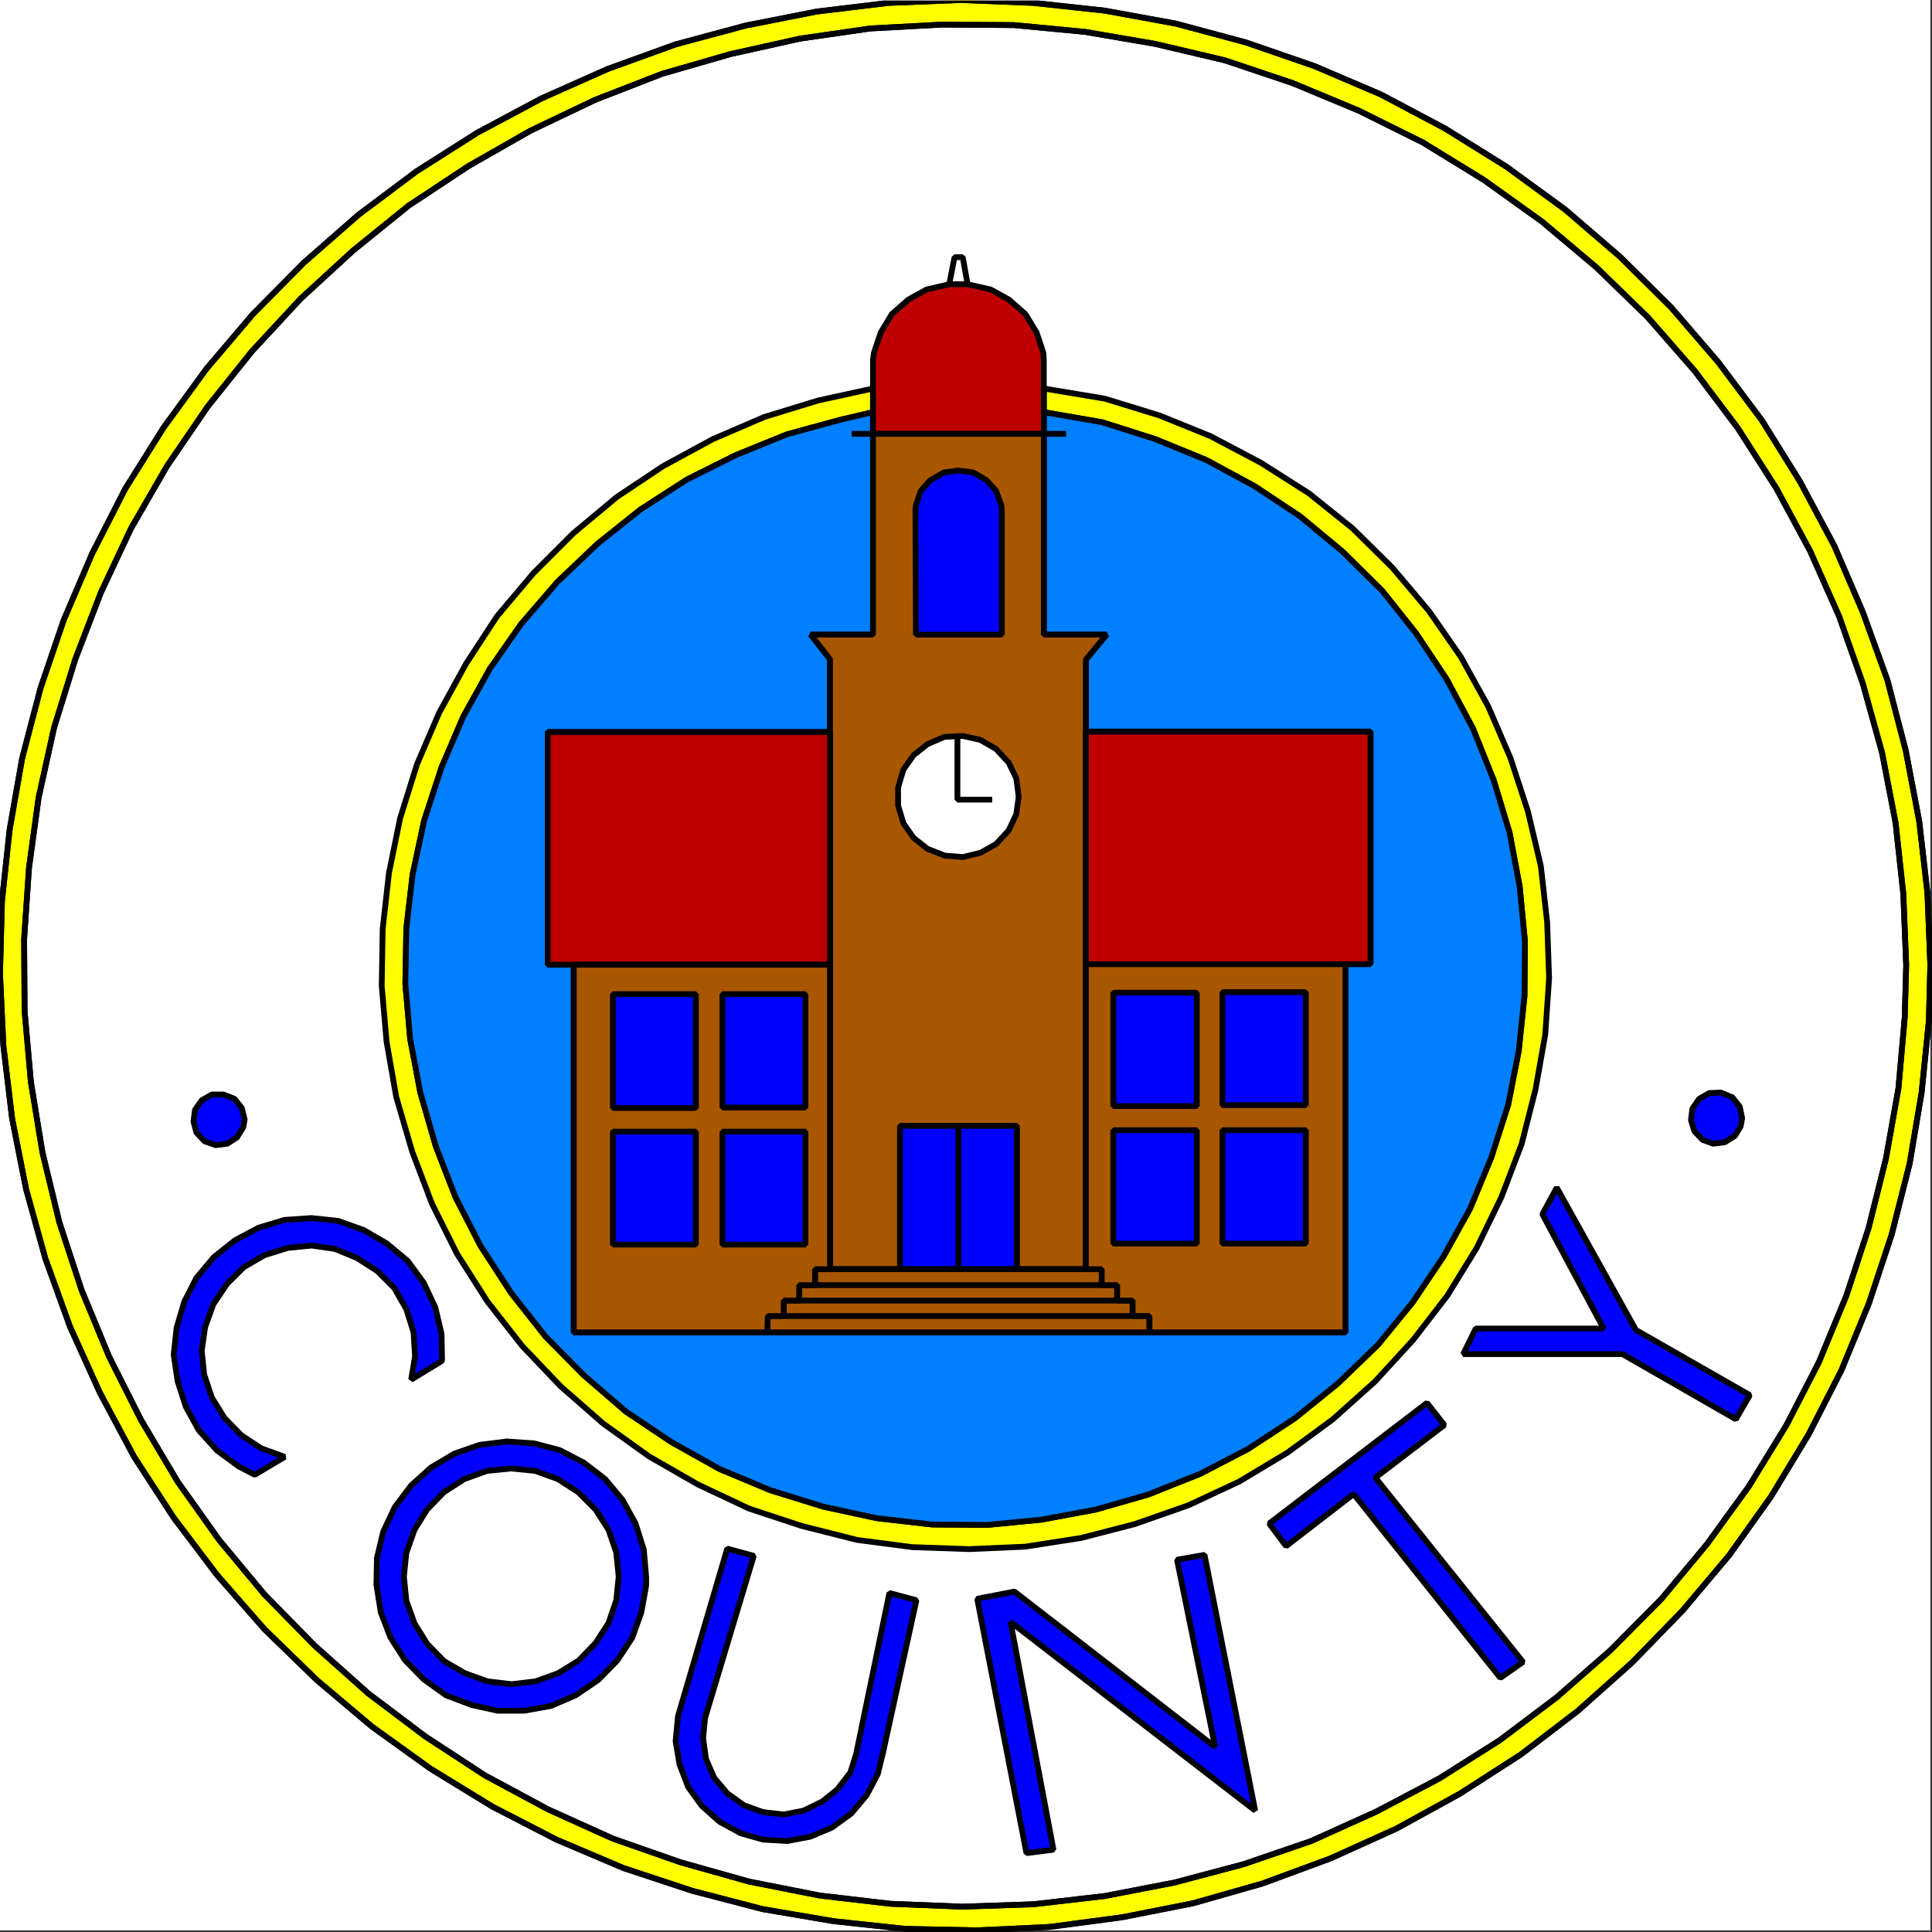 <svg xmlns="http://www.w3.org/2000/svg" width="2995.75" height="2995.75"><rect width="100%" height="100%" fill="#333333" stroke="none"/><defs><clipPath id="a"><path d="M0 0h2993.144v2992.184H0Zm0 0"/></clipPath><clipPath id="b"><path d="M0 0h2995.75v2994.79H0Zm0 0"/></clipPath><clipPath id="c"><path d="M0 0h2995.75v2994.79H0Zm0 0"/></clipPath></defs><path fill="#fff" d="M0 2993.144h2993.144V0H0Zm0 0"/><g fill-rule="evenodd" stroke-linecap="square" stroke-linejoin="bevel" stroke-miterlimit="10" stroke-width=".729" clip-path="url(#a)" transform="translate(0 .96)"><path fill="#fff" stroke="#fff" d="M0 2992.184h2993.145V-.961H0Zm0 0"/><path fill="#ff0" stroke="#ff0" d="m2993.145 1495.613-4.48-112.222-12.712-110.766-20.945-109.984-28.445-109.254-38.192-105.5-44.129-102.535-53.14-99.512-59.133-95.027-67.313-89.82-73.36-85.29L2512 397.137l-85.285-73.356-91.332-66.586-95.031-59.132-98.782-52.36-103.261-44.129-106.23-36.68L1823.55 35.72l-110.71-20.216L1602.074 3.52 1489.852-.96l-112.278 4.48-111.492 13.496-109.984 21.671-108.524 29.176-105.504 38.192-102.48 45.636-99.508 53.145-94.3 59.863-89.821 67.313-84.559 74.086-79.297 80.078-71.847 84.558-66.582 91.278-59.133 94.3-51.633 101.024-44.129 103.262-35.949 105.504-28.394 108.472-19.485 110.762L2.97 1396.832 0 1509.105l5.262 111.497 13.441 112.222L40.43 1842.81l29.906 107.742 38.187 105.554 46.372 102.48 53.14 99.513 61.32 94.3 67.368 89.04 73.355 83.828 80.809 78.566 86.015 72.574 90.551 65.125 96.543 59.082 98.781 50.903 103.993 44.129 106.28 35.168 109.255 28.445 109.984 18.703 111.492 11.984 112.223 2.239 111.496-5.262 112.273-14.953 109.985-21.672 107.742-30.688 105.504-38.918 102.531-46.37 98.055-53.923 94.246-60.593 89.039-68.094 83.832-74.816 78.566-80.805 71.844-85.34 65.074-91.281 58.403-96.54 50.851-99.511 42.668-103.992 35.168-106.285 27.664-109.254 18.707-110.711 11.254-111.492zm0 0"/></g><g clip-path="url(#b)" transform="translate(0 .96)"><path fill="none" stroke="#000" stroke-linecap="square" stroke-linejoin="bevel" stroke-miterlimit="10" stroke-width="8.961" d="m2993.145 1495.613-4.48-112.222-12.712-110.766-20.945-109.984-28.445-109.254-38.192-105.5-44.129-102.535-53.14-99.512-59.133-95.027-67.313-89.82-73.36-85.29L2512 397.137l-85.285-73.356-91.332-66.586-95.031-59.132-98.782-52.36-103.261-44.129-106.23-36.68L1823.55 35.72l-110.71-20.216L1602.074 3.52 1489.852-.96l-112.278 4.48-111.492 13.496-109.984 21.671-108.524 29.176-105.504 38.192-102.48 45.636-99.508 53.145-94.3 59.863-89.821 67.313-84.559 74.086-79.297 80.078-71.847 84.558-66.582 91.278-59.133 94.3-51.633 101.024-44.129 103.262-35.949 105.504-28.394 108.472-19.485 110.762L2.97 1396.832 0 1509.105l5.262 111.497 13.441 112.222L40.43 1842.81l29.906 107.742 38.187 105.554 46.372 102.48 53.14 99.513 61.32 94.3 67.368 89.04 73.355 83.828 80.809 78.566 86.015 72.574 90.551 65.125 96.543 59.082 98.781 50.903 103.993 44.129 106.28 35.168 109.255 28.445 109.984 18.703 111.492 11.984 112.223 2.239 111.496-5.262 112.273-14.953 109.985-21.672 107.742-30.688 105.504-38.918 102.531-46.37 98.055-53.923 94.246-60.593 89.039-68.094 83.832-74.816 78.566-80.805 71.844-85.34 65.074-91.281 58.403-96.54 50.851-99.511 42.668-103.992 35.168-106.285 27.664-109.254 18.707-110.711 11.254-111.492zm0 0"/></g><path fill="#fff" fill-rule="evenodd" stroke="#fff" stroke-linecap="square" stroke-linejoin="bevel" stroke-miterlimit="10" stroke-width=".729" d="m2955.738 1496.574-4.48-110.765-11.985-109.985-20.945-108.523-29.957-107.742-36.676-103.993-44.86-101.02-52.413-97.273-59.863-93.52-66.582-88.308-73.305-83.828-79.348-77.054-84.558-71.118-89.77-64.343-95.031-58.352-99.563-49.39-102.48-42.672-104.774-35.168-107.742-25.426-109.254-18.703-109.984-10.473-111.492-.781-110.766 5.992-109.254 15.734-107.742 23.965-106.285 30.637-103.988 40.43-100.293 47.878-95.762 54.653-92.79 61.324-86.07 69.605-81.535 74.817-75.597 81.586-68.824 86.07-62.883 92.008-55.332 95.812-47.153 100.239-39.644 103.265-32.93 106.282-23.965 108.472L44.91 1346.16l-7.504 109.984.73 111.493 9.743 110.035 17.976 109.254 26.207 108.472 34.383 104.774 42.672 103.262 49.39 98 56.84 95.812 64.395 90.55 70.336 84.56 77.785 79.296 83.102 74.086 88.258 66.582 92.789 60.645 97.27 52.36 101.023 45.64 104.773 36.68 106.281 29.906 109.985 21.722 109.254 12.715 111.496 4.48 110.71-3.753 110.036-12.711 108.473-20.945 107.011-28.446 104.774-35.898 101.023-45.637 98-51.633 93.57-59.132 88.258-66.586 83.828-73.356 78.567-79.297 70.336-84.558 65.125-89.82 58.351-95.028 50.121-97.273 42.668-103.262 34.442-104.719 26.933-107.797 19.434-109.254 9.742-109.984zm0 0"/><path fill="none" stroke="#000" stroke-linecap="square" stroke-linejoin="bevel" stroke-miterlimit="10" stroke-width="8.961" d="m2955.738 1496.574-4.48-110.765-11.985-109.985-20.945-108.523-29.957-107.742-36.676-103.993-44.86-101.02-52.413-97.273-59.863-93.52-66.582-88.308-73.305-83.828-79.348-77.054-84.558-71.118-89.77-64.343-95.031-58.352-99.563-49.39-102.48-42.672-104.774-35.168-107.742-25.426-109.254-18.703-109.984-10.473-111.492-.781-110.766 5.992-109.254 15.734-107.742 23.965-106.285 30.637-103.988 40.43-100.293 47.878-95.762 54.653-92.79 61.324-86.07 69.605-81.535 74.817-75.597 81.586-68.824 86.07-62.883 92.008-55.332 95.812-47.153 100.239-39.644 103.265-32.93 106.282-23.965 108.472L44.91 1346.16l-7.504 109.984.73 111.493 9.743 110.035 17.976 109.254 26.207 108.472 34.383 104.774 42.672 103.262 49.39 98 56.84 95.812 64.395 90.55 70.336 84.56 77.785 79.296 83.102 74.086 88.258 66.582 92.789 60.645 97.27 52.36 101.023 45.64 104.773 36.68 106.281 29.906 109.985 21.722 109.254 12.715 111.496 4.48 110.71-3.753 110.036-12.711 108.473-20.945 107.011-28.446 104.774-35.898 101.023-45.637 98-51.633 93.57-59.132 88.258-66.586 83.828-73.356 78.567-79.297 70.336-84.558 65.125-89.82 58.351-95.028 50.121-97.273 42.668-103.262 34.442-104.719 26.933-107.797 19.434-109.254 9.742-109.984zm0 0"/><g clip-path="url(#c)" transform="translate(0 .96)"><path fill="none" stroke="#000" stroke-linecap="square" stroke-linejoin="bevel" stroke-miterlimit="10" stroke-width="8.961" d="m2993.145 1495.613-4.48-112.222-12.712-110.766-20.945-109.984-28.445-109.254-38.192-105.5-44.129-102.535-53.14-99.512-59.133-95.027-67.313-89.82-73.36-85.29L2512 397.137l-85.285-73.356-91.332-66.586-95.031-59.132-98.782-52.36-103.261-44.129-106.23-36.68L1823.55 35.72l-110.71-20.216L1602.074 3.52 1489.852-.96l-112.278 4.48-111.492 13.496-109.984 21.671-108.524 29.176-105.504 38.192-102.48 45.636-99.508 53.145-94.3 59.863-89.821 67.313-84.559 74.086-79.297 80.078-71.847 84.558-66.582 91.278-59.133 94.3-51.633 101.024-44.129 103.262-35.949 105.504-28.394 108.472-19.485 110.762L2.97 1396.832 0 1509.105l5.262 111.497 13.441 112.222L40.43 1842.81l29.906 107.742 38.187 105.554 46.372 102.48 53.14 99.513 61.32 94.3 67.368 89.04 73.355 83.828 80.809 78.566 86.015 72.574 90.551 65.125 96.543 59.082 98.781 50.903 103.993 44.129 106.28 35.168 109.255 28.445 109.984 18.703 111.492 11.984 112.223 2.239 111.496-5.262 112.273-14.953 109.985-21.672 107.742-30.688 105.504-38.918 102.531-46.37 98.055-53.923 94.246-60.593 89.039-68.094 83.832-74.816 78.566-80.805 71.844-85.34 65.074-91.281 58.403-96.54 50.851-99.511 42.668-103.992 35.168-106.285 27.664-109.254 18.707-110.711 11.254-111.492zm0 0"/></g><path fill="none" stroke="#000" stroke-linecap="square" stroke-linejoin="bevel" stroke-miterlimit="10" stroke-width="8.961" d="m2955.738 1496.574-4.48-110.765-11.985-109.985-20.945-108.523-29.957-107.742-36.676-103.993-44.86-101.02-52.413-97.273-59.863-93.52-66.582-88.308-73.305-83.828-79.348-77.054-84.558-71.118-89.77-64.343-95.031-58.352-99.563-49.39-102.48-42.672-104.774-35.168-107.742-25.426-109.254-18.703-109.984-10.473-111.492-.781-110.766 5.992-109.254 15.734-107.742 23.965-106.285 30.637-103.988 40.43-100.293 47.878-95.762 54.653-92.79 61.324-86.07 69.605-81.535 74.817-75.597 81.586-68.824 86.07-62.883 92.008-55.332 95.812-47.153 100.239-39.644 103.265-32.93 106.282-23.965 108.472L44.91 1346.16l-7.504 109.984.73 111.493 9.743 110.035 17.976 109.254 26.207 108.472 34.383 104.774 42.672 103.262 49.39 98 56.84 95.812 64.395 90.55 70.336 84.56 77.785 79.296 83.102 74.086 88.258 66.582 92.789 60.645 97.27 52.36 101.023 45.64 104.773 36.68 106.281 29.906 109.985 21.722 109.254 12.715 111.496 4.48 110.71-3.753 110.036-12.711 108.473-20.945 107.011-28.446 104.774-35.898 101.023-45.637 98-51.633 93.57-59.132 88.258-66.586 83.828-73.356 78.567-79.297 70.336-84.558 65.125-89.82 58.351-95.028 50.121-97.273 42.668-103.262 34.442-104.719 26.933-107.797 19.434-109.254 9.742-109.984zm0 0"/><path fill="#00f" fill-rule="evenodd" stroke="#00f" stroke-linecap="square" stroke-linejoin="bevel" stroke-miterlimit="10" stroke-width=".729" d="m379.39 1736.023-4.48-17.972-11.254-14.223-17.191-6.723h-17.973l-15.683 8.961-10.524 15.008-2.242 17.922 4.535 17.242 12.711 13.442 17.191 5.992 17.977-2.238 14.953-9.743 9.742-15.683zm0 0"/><path fill="none" stroke="#000" stroke-linecap="square" stroke-linejoin="bevel" stroke-miterlimit="10" stroke-width="8.961" d="m379.39 1736.023-4.48-17.972-11.254-14.223-17.191-6.723h-17.973l-15.683 8.961-10.524 15.008-2.242 17.922 4.535 17.242 12.711 13.442 17.191 5.992 17.977-2.238 14.953-9.743 9.742-15.683zm0 0"/><path fill="#00f" fill-rule="evenodd" stroke="#00f" stroke-linecap="square" stroke-linejoin="bevel" stroke-miterlimit="10" stroke-width=".729" d="m395.074 2286.773-24.695-12.71-33.656-24.696-28.446-31.469-20.164-36.624-12.765-39.704-5.993-41.105 4.536-41.941 11.93-40.375 18.757-36.68 26.934-32.2 32.93-26.152 36.624-19.488 39.7-11.98 41.89-2.97 41.887 4.481 39.648 14.223 35.95 20.941 32.144 26.938 24.695 33.707 17.977 38.14 9.742 41.157.727 41.89-47.88 29.176 5.993-35.898-2.238-37.407-11.254-35.949-18.707-32.875-26.203-26.207-31.418-20.215-34.387-14.222-35.95-5.211-37.405 3.699-35.899 11.254-32.195 18.703-26.207 26.207-20.946 31.418-12.71 35.164-5.211 36.68 3.699 36.625 11.984 35.949 19.485 31.418 26.152 26.934 30.687 20.214 36.68 13.446zm0 0"/><path fill="none" stroke="#000" stroke-linecap="square" stroke-linejoin="bevel" stroke-miterlimit="10" stroke-width="8.961" d="m395.074 2286.773-24.695-12.71-33.656-24.696-28.446-31.469-20.164-36.624-12.765-39.704-5.993-41.105 4.536-41.941 11.93-40.375 18.757-36.68 26.934-32.2 32.93-26.152 36.624-19.488 39.7-11.98 41.89-2.97 41.887 4.481 39.648 14.223 35.95 20.941 32.144 26.938 24.695 33.707 17.977 38.14 9.742 41.157.727 41.89-47.88 29.176 5.993-35.898-2.238-37.407-11.254-35.949-18.707-32.875-26.203-26.207-31.418-20.215-34.387-14.222-35.95-5.211-37.405 3.699-35.899 11.254-32.195 18.703-26.207 26.207-20.946 31.418-12.71 35.164-5.211 36.68 3.699 36.625 11.984 35.949 19.485 31.418 26.152 26.934 30.687 20.214 36.68 13.446zm0 0"/><path fill="#00f" fill-rule="evenodd" stroke="#00f" stroke-linecap="square" stroke-linejoin="bevel" stroke-miterlimit="10" stroke-width=".729" d="m1001.934 2444.637-3.7-41.887-12.761-40.43-20.164-36.629-26.934-32.195-32.93-25.426-37.46-19.484-39.645-10.473-42.621-2.968-41.938 5.207-38.922 13.496-36.625 21.671-30.687 27.72-25.426 33.655-17.973 38.188-9.742 41.16-.73 41.106 6.722 42.671 14.954 38.919 22.453 35.167 29.175 29.907 34.438 24.695 39.648 15.004 40.43 8.96h41.16l41.887-7.5 38.137-16.464 35.168-23.914 29.23-29.957 23.184-35.168 14.222-39.649 7.45-41.16zm0 0"/><path fill="none" stroke="#000" stroke-linecap="square" stroke-linejoin="bevel" stroke-miterlimit="10" stroke-width="8.961" d="m1001.934 2444.637-3.7-41.887-12.761-40.43-20.164-36.629-26.934-32.195-32.93-25.426-37.46-19.484-39.645-10.473-42.621-2.968-41.938 5.207-38.922 13.496-36.625 21.671-30.687 27.72-25.426 33.655-17.973 38.188-9.742 41.16-.73 41.106 6.722 42.671 14.954 38.919 22.453 35.167 29.175 29.907 34.438 24.695 39.648 15.004 40.43 8.96h41.16l41.887-7.5 38.137-16.464 35.168-23.914 29.23-29.957 23.184-35.168 14.222-39.649 7.45-41.16zm0 0"/><path fill="#fff" fill-rule="evenodd" stroke="#fff" stroke-linecap="square" stroke-linejoin="bevel" stroke-miterlimit="10" stroke-width=".729" d="m959.316 2444.637-3.75-37.407-11.984-35.167-20.215-31.419-26.933-26.933-31.418-20.215-35.168-12.715-37.407-3.75-37.41 3.75-35.164 12.715-31.469 20.215-26.156 26.934-19.484 31.417-12.711 35.95-3.754 36.625 3.754 37.41 12.71 35.164 19.485 31.469 26.156 26.937 32.196 18.703 35.168 12.711 37.41 4.48 37.406-4.48 35.168-12.71 31.469-19.485 26.152-26.938 20.215-31.414 11.984-35.168zm0 0"/><path fill="none" stroke="#000" stroke-linecap="square" stroke-linejoin="bevel" stroke-miterlimit="10" stroke-width="8.961" d="m959.316 2444.637-3.75-37.407-11.984-35.167-20.215-31.419-26.933-26.933-31.418-20.215-35.168-12.715-37.407-3.75-37.41 3.75-35.164 12.715-31.469 20.215-26.156 26.934-19.484 31.417-12.711 35.95-3.754 36.625 3.754 37.41 12.71 35.164 19.485 31.469 26.156 26.937 32.196 18.703 35.168 12.711 37.41 4.48 37.406-4.48 35.168-12.71 31.469-19.485 26.152-26.938 20.215-31.414 11.984-35.168zm0 0"/><path fill="#00f" fill-rule="evenodd" stroke="#00f" stroke-linecap="square" stroke-linejoin="bevel" stroke-miterlimit="10" stroke-width=".729" d="m1127.652 2401.238-76.328 259.664-3.75 38.922 5.992 35.895 13.493 35.168 20.945 29.175 27.664 24.696 32.93 17.976 34.437 9.743 37.406 2.238 35.95-6.719 33.656-14.223 29.906-21.726 23.965-28.445 17.195-32.875 8.23-33.711 51.633-235.7-41.89-11.203-51.629 249.926-8.96 28.395-20.216 26.203-23.187 18.707-29.176 14.222-30.684 5.993-32.199-3.754-29.176-10.473-26.207-18.703-20.215-23.965-12.71-29.176-4.48-32.144 3.019-31.469 75.546-251.383zm0 0"/><path fill="none" stroke="#000" stroke-linecap="square" stroke-linejoin="bevel" stroke-miterlimit="10" stroke-width="8.961" d="m1127.652 2401.238-76.328 259.664-3.75 38.922 5.992 35.895 13.493 35.168 20.945 29.175 27.664 24.696 32.93 17.976 34.437 9.743 37.406 2.238 35.95-6.719 33.656-14.223 29.906-21.726 23.965-28.445 17.195-32.875 8.23-33.711 51.633-235.7-41.89-11.203-51.629 249.926-8.96 28.395-20.216 26.203-23.187 18.707-29.176 14.222-30.684 5.993-32.199-3.754-29.176-10.473-26.207-18.703-20.215-23.965-12.71-29.176-4.48-32.144 3.019-31.469 75.546-251.383zm0 0"/><path fill="#00f" fill-rule="evenodd" stroke="#00f" stroke-linecap="square" stroke-linejoin="bevel" stroke-miterlimit="10" stroke-width=".729" d="m1633.492 2868.156-41.89 5.266-76.325-394.348 57.621-11.199 311.297 240.91-59.132-290.3 42.671-7.504 78.567 396.585-379.395-292.593zm0 0"/><path fill="none" stroke="#000" stroke-linecap="square" stroke-linejoin="bevel" stroke-miterlimit="10" stroke-width="8.961" d="m1633.492 2868.156-41.89 5.266-76.325-394.348 57.621-11.199 311.297 240.91-59.132-290.3 42.671-7.504 78.567 396.585-379.395-292.593zm0 0"/><path fill="#00f" fill-rule="evenodd" stroke="#00f" stroke-linecap="square" stroke-linejoin="bevel" stroke-miterlimit="10" stroke-width=".729" d="m2212.688 2175.281 26.933 34.387-107.012 81.586 228.98 285.82-35.167 24.695-227.469-285.09-104.773 80.81-26.207-35.169zm0 0"/><path fill="none" stroke="#000" stroke-linecap="square" stroke-linejoin="bevel" stroke-miterlimit="10" stroke-width="8.961" d="m2212.688 2175.281 26.933 34.387-107.012 81.586 228.98 285.82-35.167 24.695-227.469-285.09-104.773 80.81-26.207-35.169zm0 0"/><path fill="#00f" fill-rule="evenodd" stroke="#00f" stroke-linecap="square" stroke-linejoin="bevel" stroke-miterlimit="10" stroke-width=".729" d="m2268.797 2099.684 19.488-39.649h198.293l-95.031-177.347 22.402-41.16 122.746 220.745 176.57 101.024-21.675 37.406-175.836-101.02zm0 0"/><path fill="none" stroke="#000" stroke-linecap="square" stroke-linejoin="bevel" stroke-miterlimit="10" stroke-width="8.961" d="m2268.797 2099.684 19.488-39.649h198.293l-95.031-177.347 22.402-41.16 122.746 220.745 176.57 101.024-21.675 37.406-175.836-101.02zm0 0"/><path fill="#00f" fill-rule="evenodd" stroke="#00f" stroke-linecap="square" stroke-linejoin="bevel" stroke-miterlimit="10" stroke-width=".729" d="m2701.332 1733.785-3.75-17.976-11.254-14.223-17.922-7.45-17.976.731-15.735 8.961-10.468 15.004-2.243 17.922 5.262 17.246 12.715 13.441 16.46 5.993 17.978-2.243 15.68-9.742 9.015-14.953zm0 0"/><path fill="none" stroke="#000" stroke-linecap="square" stroke-linejoin="bevel" stroke-miterlimit="10" stroke-width="8.961" d="m2701.332 1733.785-3.75-17.976-11.254-14.223-17.922-7.45-17.976.731-15.735 8.961-10.468 15.004-2.243 17.922 5.262 17.246 12.715 13.441 16.46 5.993 17.978-2.243 15.68-9.742 9.015-14.953zm0 0"/><path fill="#ff0" fill-rule="evenodd" stroke="#ff0" stroke-linecap="square" stroke-linejoin="bevel" stroke-miterlimit="10" stroke-width=".729" d="m1353.664 602.383-85.34 18.703-83.05 25.426-80.075 34.437-77.058 41.887-71.844 47.879-67.317 56.164-62.101 62.105-56.164 66.582-47.88 73.305-41.89 76.328-34.437 80.078-26.153 83.828-17.246 84.56-9.742 86.796-1.46 88.308 7.452 86.02 15.004 86.07 24.696 84.555 30.636 80.809 38.918 77.836 47.149 74.09 53.87 68.82 59.864 62.836 65.856 57.62 71.117 50.903 75.543 43.399 79.347 37.406 81.54 26.937 86.07 21.727 86.015 11.2 87.579 3.022 86.8-3.75 86.797-13.495 83.828-21.672 83.051-29.176 78.566-36.68 74.813-44.91 70.336-51.633 65.125-58.351 59.082-64.344 53.14-68.875 45.641-74.086 38.192-78.567 31.414-82.316 21.675-85.289 15.004-84.559 5.992-87.527-3.023-86.8-9.742-86.798-20.164-85.34-26.934-82.316-34.437-80.027-42.672-77.11-49.39-71.062-56.84-67.367-61.376-60.59-68.093-54.652-74.086-47.102-77.785-41.156-79.348-32.2-85.29-26.206-94.3-15.68v36.676l90.55 15.683 82.317 26.207 78.567 32.145 74.816 40.43 71.117 47.148 65.801 54.601 61.375 60.645 52.41 65.855 47.883 71.793 40.375 75.598 32.2 80.078 24.694 81.535 15.735 83.829 8.18 85.289-.73 84.558-8.962 85.34-16.46 83.777-26.208 81.59-32.93 79.293-41.156 74.086-47.883 71.066-53.87 65.856-62.102 59.863-66.586 53.871-71.844 47.149-74.816 38.918-80.86 32.199-80.808 23.183-84.555 15.735-84.559 8.18-85.289-.73-85.289-9.743-83.097-17.922-82.266-25.477-78.621-32.925-74.813-41.89-70.335-47.15-65.075-56.113-59.863-60.59-53.14-67.367-47.153-72.574-38.918-75.598-30.687-79.296-23.914-83.047-15.735-83.098-7.5-85.289 1.512-86.07 9.742-83.778 17.973-83.828 26.937-82.316 33.656-78.567 41.16-74.086 48.61-69.554 56.16-65.125 62.106-59.082 66.582-53.14 71.847-46.423 76.324-38.136 79.297-32.2 82.32-22.453 50.903-11.933zm0 0"/><path fill="none" stroke="#000" stroke-linecap="square" stroke-linejoin="bevel" stroke-miterlimit="10" stroke-width="8.961" d="m1353.664 602.383-85.34 18.703-83.05 25.426-80.075 34.437-77.058 41.887-71.844 47.879-67.317 56.164-62.101 62.105-56.164 66.582-47.88 73.305-41.89 76.328-34.437 80.078-26.153 83.828-17.246 84.56-9.742 86.796-1.46 88.308 7.452 86.02 15.004 86.07 24.696 84.555 30.636 80.809 38.918 77.836 47.149 74.09 53.87 68.82 59.864 62.836 65.856 57.62 71.117 50.903 75.543 43.399 79.347 37.406 81.54 26.937 86.07 21.727 86.015 11.2 87.579 3.022 86.8-3.75 86.797-13.495 83.828-21.672 83.051-29.176 78.566-36.68 74.813-44.91 70.336-51.633 65.125-58.351 59.082-64.344 53.14-68.875 45.641-74.086 38.192-78.567 31.414-82.316 21.675-85.289 15.004-84.559 5.992-87.527-3.023-86.8-9.742-86.798-20.164-85.34-26.934-82.316-34.437-80.027-42.672-77.11-49.39-71.062-56.84-67.367-61.376-60.59-68.093-54.652-74.086-47.102-77.785-41.156-79.348-32.2-85.29-26.206-94.3-15.68v36.676l90.55 15.683 82.317 26.207 78.567 32.145 74.816 40.43 71.117 47.148 65.801 54.601 61.375 60.645 52.41 65.855 47.883 71.793 40.375 75.598 32.2 80.078 24.694 81.535 15.735 83.829 8.18 85.289-.73 84.558-8.962 85.34-16.46 83.777-26.208 81.59-32.93 79.293-41.156 74.086-47.883 71.066-53.87 65.856-62.102 59.863-66.586 53.871-71.844 47.149-74.816 38.918-80.86 32.199-80.808 23.183-84.555 15.735-84.559 8.18-85.289-.73-85.289-9.743-83.097-17.922-82.266-25.477-78.621-32.925-74.813-41.89-70.335-47.15-65.075-56.113-59.863-60.59-53.14-67.367-47.153-72.574-38.918-75.598-30.687-79.296-23.914-83.047-15.735-83.098-7.5-85.289 1.512-86.07 9.742-83.778 17.973-83.828 26.937-82.316 33.656-78.567 41.16-74.086 48.61-69.554 56.16-65.125 62.106-59.082 66.582-53.14 71.847-46.423 76.324-38.136 79.297-32.2 82.32-22.453 50.903-11.933zm0 0"/><path fill="#007fff" fill-rule="evenodd" stroke="#007fff" stroke-linecap="square" stroke-linejoin="bevel" stroke-miterlimit="10" stroke-width=".729" d="M1618.54 672.715v311.297h97.269l-32.145 38.922v111.492h441.441v359.906h-38.863v571.695H889.711v-570.183h-40.43v-360.688h437.746v-113.004l-29.906-38.14h96.543V639.059l-50.902 11.933-82.32 22.453-79.298 32.2-76.324 38.136-71.847 46.422-66.582 53.14-62.106 59.083-56.16 65.125-48.61 69.554-41.16 74.086-33.656 78.567-26.937 82.316-17.973 83.828-9.742 83.778-1.512 86.07 7.5 85.29 15.735 83.097 23.914 83.047 30.687 79.296 38.918 75.598 47.152 72.574 53.141 67.368 59.863 60.59 65.075 56.113 70.335 47.148 74.813 41.89 78.621 32.927 82.266 25.476 83.097 17.922 85.29 9.742 85.288.73 84.56-8.18 84.554-15.733 80.808-23.184 80.86-32.2 74.816-38.917 71.844-47.149 66.586-53.87 62.101-59.864 53.871-65.855 47.883-71.067 41.157-74.086 32.93-79.293 26.206-81.59 16.461-83.777 8.961-85.34.73-84.558-8.18-85.29-15.734-83.828-24.695-81.535-32.199-80.078-40.375-75.598-47.883-71.793-52.41-65.855-61.375-60.645-65.8-54.601-71.118-47.149-74.816-40.43-78.567-32.144-82.316-26.207-90.55-15.683zm0 0"/><path fill="none" stroke="#000" stroke-linecap="square" stroke-linejoin="bevel" stroke-miterlimit="10" stroke-width="8.961" d="M1618.54 672.715v311.297h97.269l-32.145 38.922v111.492h441.441v359.906h-38.863v571.695H889.711v-570.183h-40.43v-360.688h437.746v-113.004l-29.906-38.14h96.543V639.059l-50.902 11.933-82.32 22.453-79.298 32.2-76.324 38.136-71.847 46.422-66.582 53.14-62.106 59.083-56.16 65.125-48.61 69.554-41.16 74.086-33.656 78.567-26.937 82.316-17.973 83.828-9.742 83.778-1.512 86.07 7.5 85.29 15.735 83.097 23.914 83.047 30.687 79.296 38.918 75.598 47.152 72.574 53.141 67.368 59.863 60.59 65.075 56.113 70.335 47.148 74.813 41.89 78.621 32.927 82.266 25.476 83.097 17.922 85.29 9.742 85.288.73 84.56-8.18 84.554-15.733 80.808-23.184 80.86-32.2 74.816-38.917 71.844-47.149 66.586-53.87 62.101-59.864 53.871-65.855 47.883-71.067 41.157-74.086 32.93-79.293 26.206-81.59 16.461-83.777 8.961-85.34.73-84.558-8.18-85.29-15.734-83.828-24.695-81.535-32.199-80.078-40.375-75.598-47.883-71.793-52.41-65.855-61.375-60.645-65.8-54.601-71.118-47.149-74.816-40.43-78.567-32.144-82.316-26.207-90.55-15.683zm-138.43-273.887h12.71l7.504 41.938h-28.445zm0 0"/><path fill="#bf0000" fill-rule="evenodd" stroke="#bf0000" stroke-linecap="square" stroke-linejoin="bevel" stroke-miterlimit="10" stroke-width=".729" d="M1353.664 603.11v69.605h264.875V558.199l-.73-11.199-10.473-31.418-17.242-28.445-25.426-22.457-28.45-15.735-35.894-8.18h-28.445l-35.168 8.18-28.45 15.735-25.421 22.457-17.195 28.445L1355.12 547l-1.457 11.2zm0 0"/><path fill="none" stroke="#000" stroke-linecap="square" stroke-linejoin="bevel" stroke-miterlimit="10" stroke-width="8.961" d="M1353.664 603.11v69.605h264.875V558.199l-.73-11.199-10.473-31.418-17.242-28.445-25.426-22.457-28.45-15.735-35.894-8.18h-28.445l-35.168 8.18-28.45 15.735-25.421 22.457-17.195 28.445L1355.12 547l-1.457 11.2zm0 69.605h-28.45m294.836 0h28.446"/><path fill="#a85700" fill-rule="evenodd" stroke="#a85700" stroke-linecap="square" stroke-linejoin="bevel" stroke-miterlimit="10" stroke-width=".729" d="M1287.027 1967.973h108.524V1745.77h181.097v222.203h107.016v-945.04l32.145-38.921h-97.27V672.715h-264.875v311.297h-96.543l29.906 38.14zm0 0"/><path fill="none" stroke="#000" stroke-linecap="square" stroke-linejoin="bevel" stroke-miterlimit="10" stroke-width="8.961" d="M1287.027 1967.973h108.524V1745.77h181.097v222.203h107.016v-945.04l32.145-38.921h-97.27V672.715h-264.875v311.297h-96.543l29.906 38.14zm0 0"/><path fill="#00f" fill-rule="evenodd" stroke="#00f" stroke-linecap="square" stroke-linejoin="bevel" stroke-miterlimit="10" stroke-width=".729" d="m1420.246 984.012-.73-193.809.73-6.723 7.504-22.453 14.95-16.464 20.944-11.985 22.458-3.02 23.183 3.02 20.215 11.985 14.953 16.464 8.23 22.453.782 6.723v193.809zm0 0"/><path fill="none" stroke="#000" stroke-linecap="square" stroke-linejoin="bevel" stroke-miterlimit="10" stroke-width="8.961" d="m1420.246 984.012-.73-193.809.73-6.723 7.504-22.453 14.95-16.464 20.944-11.985 22.458-3.02 23.183 3.02 20.215 11.985 14.953 16.464 8.23 22.453.782 6.723v193.809zm0 0"/><path fill="#fff" fill-rule="evenodd" stroke="#fff" stroke-linecap="square" stroke-linejoin="bevel" stroke-miterlimit="10" stroke-width=".729" d="m1579.621 1235.395-3.754-28.395-11.93-24.695-19.484-20.942-24.695-14.222-26.938-5.993-28.445 1.508-26.156 11.203-21.723 17.192-15.684 22.457-8.23 27.719v27.664l8.23 27.664 15.684 22.457 21.723 17.242 26.937 10.473 27.664 2.242 27.72-6.723 23.913-13.492 19.484-20.945 11.93-25.426zm0 0"/><path fill="none" stroke="#000" stroke-linecap="square" stroke-linejoin="bevel" stroke-miterlimit="10" stroke-width="8.961" d="m1579.621 1235.395-3.754-28.395-11.93-24.695-19.484-20.942-24.695-14.222-26.938-5.993-28.445 1.508-26.156 11.203-21.723 17.192-15.684 22.457-8.23 27.719v27.664l8.23 27.664 15.684 22.457 21.723 17.242 26.937 10.473 27.664 2.242 27.72-6.723 23.913-13.492 19.484-20.945 11.93-25.426zm0 0"/><path fill="none" stroke="#000" stroke-linecap="square" stroke-linejoin="bevel" stroke-miterlimit="10" stroke-width="8.961" d="M1484.59 1141.875v98.055h49.39"/><path fill="#00f" fill-rule="evenodd" stroke="#00f" stroke-linecap="square" stroke-linejoin="bevel" stroke-miterlimit="10" stroke-width=".729" d="M1576.648 1745.77v222.203h-181.097V1745.77zm0 0"/><path fill="none" stroke="#000" stroke-linecap="square" stroke-linejoin="bevel" stroke-miterlimit="10" stroke-width="8.961" d="M1576.648 1745.77v222.203h-181.097V1745.77zm-90.547 222.203V1745.77"/><path fill="#a85700" fill-rule="evenodd" stroke="#a85700" stroke-linecap="square" stroke-linejoin="bevel" stroke-miterlimit="10" stroke-width=".729" d="M1287.027 1967.973h-23.183v24.695h-24.7v23.969h-23.91v23.965h-24.699l-.781 25.425h592.64v-25.425h-26.156v-23.965h-23.965v-23.969h-23.914v-24.695zm0 0"/><path fill="none" stroke="#000" stroke-linecap="square" stroke-linejoin="bevel" stroke-miterlimit="10" stroke-width="8.961" d="M1287.027 1967.973h-23.183v24.695h-24.7v23.969h-23.91v23.965h-24.699l-.781 25.425h592.64v-25.425h-26.156v-23.965h-23.965v-23.969h-23.914v-24.695zm421.333 24.695h-444.516m-24.699 23.969h493.128m-517.039 23.965h541.004"/><path fill="#bf0000" fill-rule="evenodd" stroke="#bf0000" stroke-linecap="square" stroke-linejoin="bevel" stroke-miterlimit="10" stroke-width=".729" d="M890.441 1495.844h396.586v-360.688H849.281v360.688zm0 0"/><path fill="none" stroke="#000" stroke-linecap="square" stroke-linejoin="bevel" stroke-miterlimit="10" stroke-width="8.961" d="M890.441 1495.844h396.586v-360.688H849.281v360.688zm0 0"/><path fill="#bf0000" fill-rule="evenodd" stroke="#bf0000" stroke-linecap="square" stroke-linejoin="bevel" stroke-miterlimit="10" stroke-width=".729" d="M2086.242 1495.063h38.863v-360.637h-441.44v360.637zm0 0"/><path fill="none" stroke="#000" stroke-linecap="square" stroke-linejoin="bevel" stroke-miterlimit="10" stroke-width="8.961" d="M2086.242 1495.063h38.863v-360.637h-441.44v360.637zm0 0"/><path fill="#a85700" fill-rule="evenodd" stroke="#a85700" stroke-linecap="square" stroke-linejoin="bevel" stroke-miterlimit="10" stroke-width=".729" d="M1287.027 1967.973v-472.13H889.711v570.184h300.043l.781-25.425h24.7v-23.965h23.91v-23.969h24.699v-24.695zm0 0"/><path fill="none" stroke="#000" stroke-linecap="square" stroke-linejoin="bevel" stroke-miterlimit="10" stroke-width="8.961" d="M1287.027 1967.973v-472.13H889.711v570.184h300.043l.781-25.425h24.7v-23.965h23.91v-23.969h24.699v-24.695zm0 0"/><path fill="#a85700" fill-rule="evenodd" stroke="#a85700" stroke-linecap="square" stroke-linejoin="bevel" stroke-miterlimit="10" stroke-width=".729" d="M2086.242 1495.063h-402.578v472.91h24.695v24.695h23.914v23.969h23.965v23.965h26.157v25.425h303.847zm0 0"/><path fill="none" stroke="#000" stroke-linecap="square" stroke-linejoin="bevel" stroke-miterlimit="10" stroke-width="8.961" d="M2086.242 1495.063h-402.578v472.91h24.695v24.695h23.914v23.969h23.965v23.965h26.157v25.425h303.847zm0 0"/><path fill="#00f" fill-rule="evenodd" stroke="#00f" stroke-linecap="square" stroke-linejoin="bevel" stroke-miterlimit="10" stroke-width=".729" d="M950.305 1718.05v-176.566h128.738v176.567zm0 0"/><path fill="none" stroke="#000" stroke-linecap="square" stroke-linejoin="bevel" stroke-miterlimit="10" stroke-width="8.961" d="M950.305 1718.05v-176.566h128.738v176.567zm0 0"/><path fill="#00f" fill-rule="evenodd" stroke="#00f" stroke-linecap="square" stroke-linejoin="bevel" stroke-miterlimit="10" stroke-width=".729" d="M950.305 1929.836V1754.73h128.738v175.106zm0 0"/><path fill="none" stroke="#000" stroke-linecap="square" stroke-linejoin="bevel" stroke-miterlimit="10" stroke-width="8.961" d="M950.305 1929.836V1754.73h128.738v175.106zm0 0"/><path fill="#00f" fill-rule="evenodd" stroke="#00f" stroke-linecap="square" stroke-linejoin="bevel" stroke-miterlimit="10" stroke-width=".729" d="M1120.203 1717.32v-175.836h128.688v175.836zm0 0"/><path fill="none" stroke="#000" stroke-linecap="square" stroke-linejoin="bevel" stroke-miterlimit="10" stroke-width="8.961" d="M1120.203 1717.32v-175.836h128.688v175.836zm0 0"/><path fill="#00f" fill-rule="evenodd" stroke="#00f" stroke-linecap="square" stroke-linejoin="bevel" stroke-miterlimit="10" stroke-width=".729" d="M1120.203 1929.836V1754.73h128.688v175.106zm0 0"/><path fill="none" stroke="#000" stroke-linecap="square" stroke-linejoin="bevel" stroke-miterlimit="10" stroke-width="8.961" d="M1120.203 1929.836V1754.73h128.688v175.106zm0 0"/><path fill="#00f" fill-rule="evenodd" stroke="#00f" stroke-linecap="square" stroke-linejoin="bevel" stroke-miterlimit="10" stroke-width=".729" d="M1855.75 1715.082v-175.84h-129.469v175.84zm0 0"/><path fill="none" stroke="#000" stroke-linecap="square" stroke-linejoin="bevel" stroke-miterlimit="10" stroke-width="8.961" d="M1855.75 1715.082v-175.84h-129.469v175.84zm0 0"/><path fill="#00f" fill-rule="evenodd" stroke="#00f" stroke-linecap="square" stroke-linejoin="bevel" stroke-miterlimit="10" stroke-width=".729" d="M1855.75 1928.324v-175.836h-129.469v175.836zm0 0"/><path fill="none" stroke="#000" stroke-linecap="square" stroke-linejoin="bevel" stroke-miterlimit="10" stroke-width="8.961" d="M1855.75 1928.324v-175.836h-129.469v175.836zm0 0"/><path fill="#00f" fill-rule="evenodd" stroke="#00f" stroke-linecap="square" stroke-linejoin="bevel" stroke-miterlimit="10" stroke-width=".729" d="M2024.867 1713.57v-175.109h-129.469v175.11zm0 0"/><path fill="none" stroke="#000" stroke-linecap="square" stroke-linejoin="bevel" stroke-miterlimit="10" stroke-width="8.961" d="M2024.867 1713.57v-175.109h-129.469v175.11zm0 0"/><path fill="#00f" fill-rule="evenodd" stroke="#00f" stroke-linecap="square" stroke-linejoin="bevel" stroke-miterlimit="10" stroke-width=".729" d="M2024.867 1928.324v-175.836h-129.469v175.836zm0 0"/><path fill="none" stroke="#000" stroke-linecap="square" stroke-linejoin="bevel" stroke-miterlimit="10" stroke-width="8.961" d="M2024.867 1928.324v-175.836h-129.469v175.836zm0 0"/></svg>
